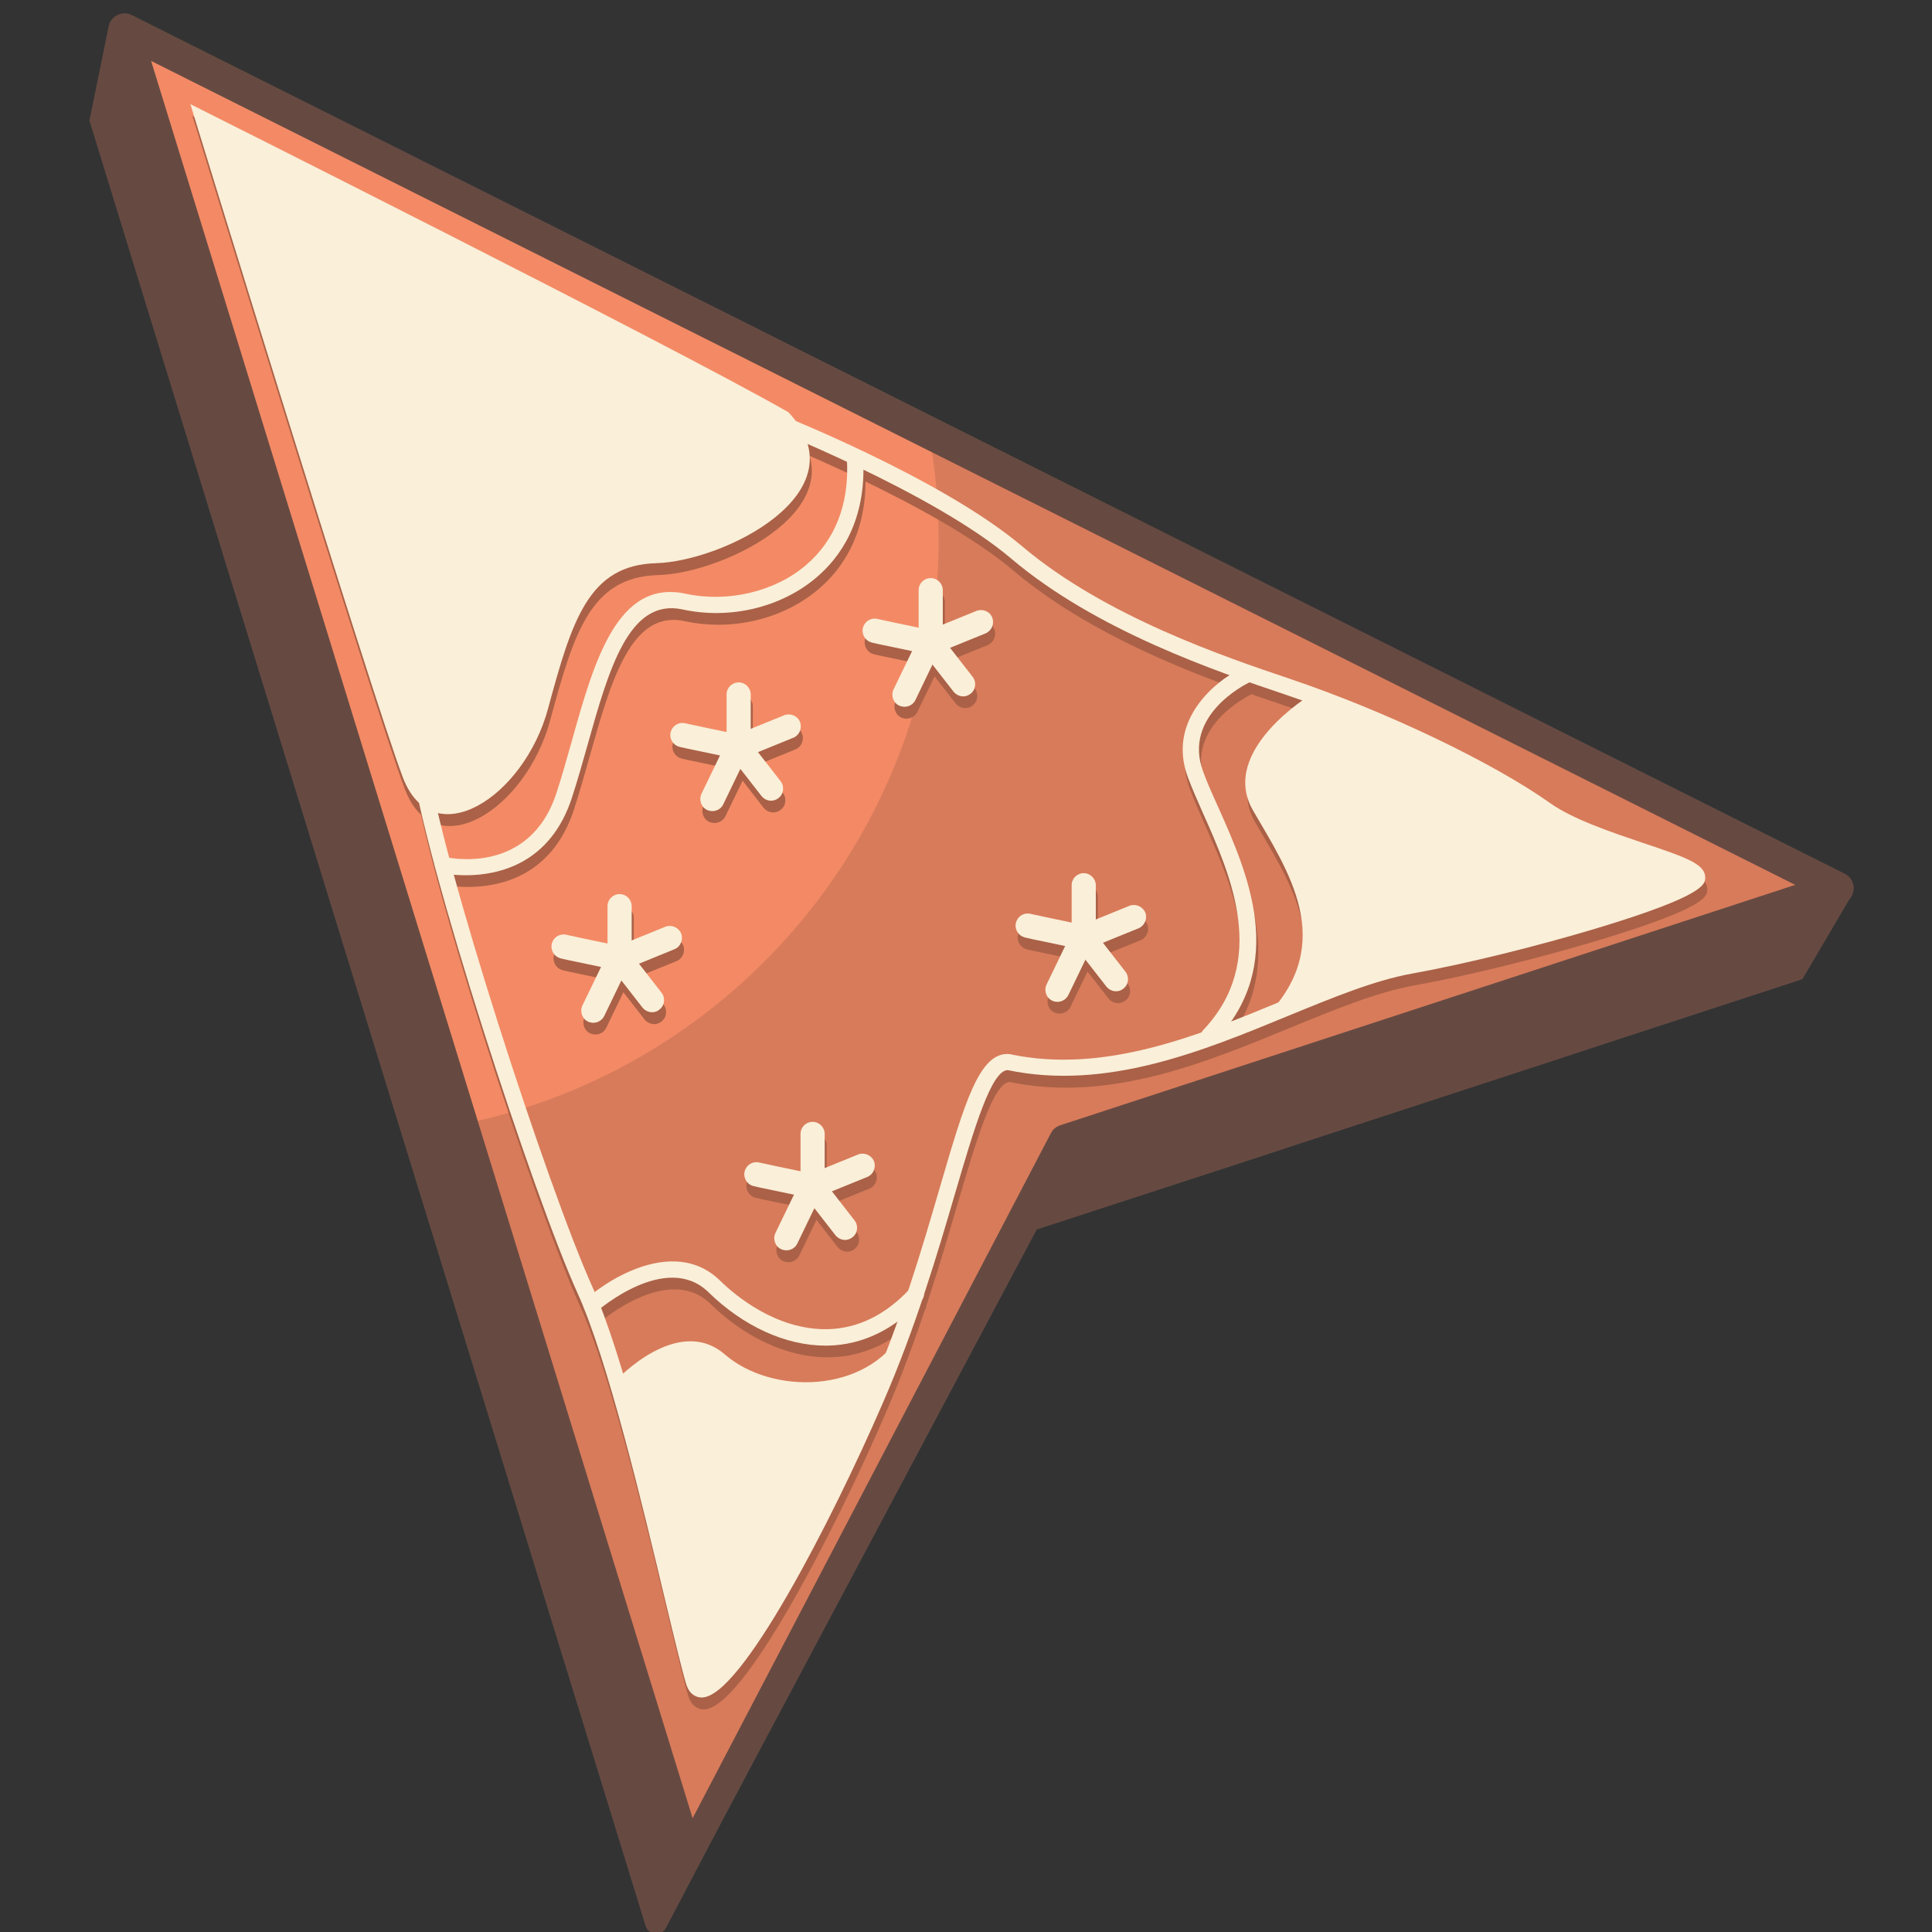 <?xml version="1.0" encoding="utf-8"?>

<svg version="1.1" id="Слой_1" xmlns="http://www.w3.org/2000/svg" xmlns:xlink="http://www.w3.org/1999/xlink" x="0px" y="0px"
	 viewBox="0 0 1024 1024" style="enable-background:new 0 0 1024 1024;" xml:space="preserve">
<rect x="0" y="0" width="1024" height="1024" fill="#333333" stroke="none"/>
<style type="text/css">
	.st0{fill:#664A42;}
	.st1{fill:#D87B5A;}
	.st2{fill:#F38A65;}
	.st3{fill:#AA6147;}
	.st4{fill:#FAEFD9;}
</style>
<g>
	<path class="st0" d="M955.3,519l-104.6,34.2l-22.8,7.5l-134,43.8l-22.1,7.3L546,652.8l-2.2,4.3L532.8,678l-64.2,122.8L458,821.2
		l-63,120.5l-10.5,20l-31.5,60.1c-2.4,4.7-9.3,4-10.8-1l-52.9-171.6l-24.2-78.6l-93.6-303.6l-10.9-35.4L84.4,184.2l-18.5-60.1
		L47.4,63.9l244.2,122.4l94,47.1l309.1,154.9l36.1,18L955.3,519z"/>
	<polygon class="st1" points="973.9,470.7 869.3,505 846.5,512.4 712.5,556.2 690.3,563.5 564.6,604.6 562.4,608.9 551.5,629.8 
		487.2,752.6 476.6,773 413.6,893.4 403.1,913.4 365,986.2 308,800.9 283.7,722.3 244.8,595.8 190.2,418.7 179.3,383.3 103,136 
		84.5,75.9 66,15.6 310.2,138.1 404.2,185.2 492.3,229.4 713.3,340.1 749.4,358.2 	"/>
	<path class="st2" d="M497.5,286.6c0,152.7-108.5,280.1-252.7,309.3l-54.6-177.1l-10.9-35.4L103,136L84.5,75.9L66,15.6l244.2,122.4
		l94,47.1l88.1,44.2C495.7,247.9,497.5,267,497.5,286.6z"/>
	<path class="st0" d="M359.6,997.6c-0.3,0,4.9-2.8,4.6-2.8c-3.5-0.3-6.4-2.7-7.4-6L57.8,18.2c-1-3.3,0-6.9,2.7-9.1
		c2.6-2.2,6.3-2.7,9.4-1.1l907.9,455.1c3.1,1.6,5,4.8,4.7,8.3c-0.3,3.5-2.6,6.4-5.9,7.5l-406,132.8L559,633.8L369.5,990
		C368,992.9,362.8,997.6,359.6,997.6z M80.1,32.3l287,931.4L557,600.6c1-2,2.8-3.5,5-4.2l389.5-127.4L80.1,32.3z"/>
	<g>
		<g>
			<path class="st3" d="M102,61.5c0,0,96.8,315.3,112.6,356.8s64.2,10.9,77-36.5c12.8-47.4,21.7-76,57.3-77
				c35.6-1,109.6-37.5,70.1-80C356.8,189.2,102,61.5,102,61.5z"/>
			<path class="st3" d="M373.1,906c-0.1,0-0.2,0-0.4,0c-2.2-0.1-6.1-1.2-7.9-7.1c-2.1-6.8-6-23-10.9-43.4
				c-12.2-51.2-30.7-128.6-46.6-163.6c-23.3-51.3-81.4-229-88.5-283.6c-0.3-2.4,1.3-4.5,3.7-4.8c2.3-0.3,4.5,1.3,4.8,3.7
				c7.1,54.1,64.7,230.2,87.8,281.2c16.2,35.8,34.8,113.6,47.1,165.2c4.8,20.3,8.7,36.3,10.7,42.8c0.2,0.6,0.3,0.9,0.4,1.1
				c9.7-0.9,47.3-58,87.7-150.7c17.5-40.1,29-79.4,38.2-111c13.2-45.1,21-72.3,37-70.8c0.2,0,0.3,0,0.5,0.1
				c49.8,10.5,99.7-10,143.7-28.2c24-9.9,46.8-19.3,67.7-23c57.5-10.3,134.6-33.7,147.1-42.6c-4.1-2.7-16.1-6.7-26-10
				c-17.1-5.7-38.4-12.8-51.4-22.1c-29.9-21.3-85.9-48.1-136.2-65c-34.7-11.7-99.2-33.4-144.5-71.8c-42-35.6-131.2-70.5-132-70.9
				c-2.2-0.9-3.3-3.3-2.4-5.6c0.9-2.2,3.3-3.3,5.6-2.4c3.7,1.4,91.3,35.8,134.5,72.3c44.1,37.3,107.6,58.7,141.7,70.2
				c51,17.2,107.9,44.4,138.4,66.1c12,8.5,32.6,15.4,49.1,21c23.4,7.8,32.9,11.3,32.9,18.3c0,3.5,0,9.5-56.8,26.7
				c-32.5,9.8-70.2,19.1-98.5,24.2c-20,3.6-42.3,12.8-65.9,22.5c-45.1,18.6-96.1,39.6-148.4,28.7c0,0-0.1,0-0.1,0
				c-8.7,0-17.9,31.4-27.7,64.7c-9.3,31.8-20.9,71.4-38.6,112C441.7,813,393.7,906,373.1,906z M896.6,472.3L896.6,472.3L896.6,472.3
				z"/>
			<path class="st3" d="M248.1,470.1c-7.8,0-13.1-1.2-13.3-1.3c-2.3-0.6-3.7-2.9-3.2-5.2c0.5-2.3,2.9-3.7,5.2-3.2
				c1.8,0.4,45,10.1,59.3-34.1c2.9-8.8,5.5-18.3,8.1-27.4c11.8-42.2,24.1-85.9,60.4-78c22.2,4.8,47.3-1.1,63.7-15.2
				c15.5-13.2,23-32.5,21.7-55.9c-0.1-2.4,1.7-4.4,4.1-4.5c2.3-0.3,4.4,1.7,4.5,4c1.8,33.1-12.4,52.5-24.7,62.9
				c-18.7,16-46,22.5-71.1,17c-28.4-6.1-39,31.8-50.3,71.9c-2.6,9.2-5.3,18.8-8.2,27.7C292.8,464.5,264.8,470.1,248.1,470.1z"/>
			<path class="st3" d="M695.9,374.4c0,0-49,29.6-30.7,61.3c18.3,31.7,44.9,69.7,7.3,109c49.5-19.4,85.4-31.4,123.3-37.5
				c37.9-6.2,107.2-35.4,103.8-37.9c-3.4-2.5-36.9-14.9-36.9-14.9s-30.5-11-42.4-18.9S724.7,377.1,695.9,374.4z"/>
			<path class="st3" d="M641.9,559.7c-1.1,0-2.1-0.4-3-1.2c-1.7-1.6-1.8-4.4-0.2-6.1c34.9-36.7,14.8-81.9,0.1-114.9
				c-3.1-7-6-13.6-8.2-19.5c-10.8-29.6,14-50.5,28.6-57.5c2.1-1,4.7-0.1,5.7,2c1,2.1,0.1,4.7-2,5.7c-1.4,0.7-35,17.2-24.2,46.8
				c2,5.6,4.9,12.1,8,18.9c15.7,35.2,37.2,83.5-1.7,124.4C644.2,559.2,643,559.7,641.9,559.7z"/>
			<path class="st3" d="M438.4,719.4c-20.9,0-43.4-10.3-61.8-28.3c-22.4-21.9-58.8,9.8-59.1,10.1c-1.8,1.6-4.5,1.4-6.1-0.4
				c-1.6-1.8-1.4-4.5,0.4-6.1c14.7-13,48.4-31.8,70.9-9.8c8.1,8,30,26.3,57.1,25.8c16.1-0.4,30.7-7.6,43.6-21.4
				c1.6-1.7,4.3-1.8,6.1-0.2c1.7,1.6,1.8,4.3,0.2,6.1c-14.5,15.6-31.3,23.8-49.7,24.2C439.4,719.4,438.9,719.4,438.4,719.4z"/>
			<g>
				<path class="st3" d="M315.6,548.3c-0.9,0-1.9-0.2-2.8-0.6c-3.2-1.5-4.5-5.4-3-8.6l13.3-27.5v-25.1c0-3.6,2.9-6.4,6.4-6.4
					c3.6,0,6.4,2.9,6.4,6.4v26.5c0,1-0.2,1.9-0.6,2.8l-13.9,28.8C320.3,547,318,548.3,315.6,548.3z"/>
				<path class="st3" d="M329.5,520.7c-0.4,0-0.9,0-1.3-0.1c-29.5-6.1-30-6.3-30.4-6.5c-3.4-1.1-5.2-4.8-4.1-8.1
					c1.1-3.3,4.5-5.1,7.8-4.2c1.6,0.4,16.9,3.6,27.4,5.8l24.8-10.1c3.3-1.3,7,0.3,8.4,3.5c1.3,3.3-0.3,7.1-3.5,8.4L332,520.2
					C331.2,520.5,330.4,520.7,329.5,520.7z"/>
				<path class="st3" d="M346.7,542.8c-1.9,0-3.8-0.9-5.1-2.5l-17.2-22.1c-2.2-2.8-1.7-6.9,1.1-9c2.8-2.2,6.9-1.7,9,1.1l17.2,22.1
					c2.2,2.8,1.7,6.9-1.1,9C349.5,542.4,348.1,542.8,346.7,542.8z"/>
			</g>
			<g>
				<path class="st3" d="M480.5,380.9c-0.9,0-1.9-0.2-2.8-0.6c-3.2-1.5-4.5-5.4-3-8.6l13.3-27.5v-25.1c0-3.6,2.9-6.4,6.4-6.4
					c3.6,0,6.4,2.9,6.4,6.4v26.5c0,1-0.2,1.9-0.6,2.8l-13.9,28.8C485.2,379.5,482.9,380.9,480.5,380.9z"/>
				<path class="st3" d="M494.4,353.2c-0.4,0-0.9,0-1.3-0.1c-29.5-6.1-30-6.3-30.4-6.5c-3.4-1.1-5.2-4.8-4.1-8.1
					c1.1-3.3,4.5-5.1,7.8-4.2c1.6,0.4,16.9,3.6,27.4,5.8l24.8-10.1c3.3-1.3,7.1,0.2,8.4,3.5c1.3,3.3-0.3,7-3.5,8.4l-26.6,10.8
					C496.1,353.1,495.3,353.2,494.4,353.2z"/>
				<path class="st3" d="M511.6,375.3c-1.9,0-3.8-0.9-5.1-2.5l-17.2-22.1c-2.2-2.8-1.7-6.9,1.1-9c2.8-2.2,6.9-1.7,9,1.1l17.2,22.1
					c2.2,2.8,1.7,6.9-1.1,9C514.4,374.9,513,375.3,511.6,375.3z"/>
			</g>
			<g>
				<path class="st3" d="M378.7,436.2c-0.9,0-1.9-0.2-2.8-0.6c-3.2-1.5-4.5-5.4-3-8.6l13.3-27.5v-25.1c0-3.6,2.9-6.4,6.4-6.4
					c3.6,0,6.4,2.9,6.4,6.4V401c0,1-0.2,1.9-0.6,2.8l-13.9,28.8C383.4,434.9,381.1,436.2,378.7,436.2z"/>
				<path class="st3" d="M392.6,408.5c-0.4,0-0.9,0-1.3-0.1c-29.5-6.1-30-6.3-30.5-6.5c-3.4-1.1-5.2-4.8-4.1-8.1
					c1.1-3.3,4.5-5.1,7.8-4.2c1.6,0.4,16.9,3.6,27.4,5.8l24.8-10.1c3.3-1.3,7.1,0.3,8.4,3.5c1.3,3.3-0.3,7.1-3.5,8.4l-26.6,10.8
					C394.3,408.4,393.5,408.5,392.6,408.5z"/>
				<path class="st3" d="M409.8,430.6c-1.9,0-3.8-0.9-5.1-2.5L387.6,406c-2.2-2.8-1.7-6.9,1.1-9c2.8-2.2,6.9-1.7,9,1.1l17.2,22.1
					c2.2,2.8,1.7,6.9-1.1,9C412.6,430.2,411.2,430.6,409.8,430.6z"/>
			</g>
			<g>
				<path class="st3" d="M417.9,669c-0.9,0-1.9-0.2-2.8-0.6c-3.2-1.5-4.5-5.4-3-8.6l13.3-27.5v-25.1c0-3.6,2.9-6.4,6.4-6.4
					c3.6,0,6.4,2.9,6.4,6.4v26.5c0,1-0.2,1.9-0.6,2.8l-13.9,28.8C422.6,667.6,420.3,669,417.9,669z"/>
				<path class="st3" d="M431.8,641.3c-0.4,0-0.9,0-1.3-0.1c-29.5-6.1-30-6.3-30.5-6.5c-3.4-1.1-5.2-4.8-4.1-8.1
					c1.1-3.3,4.5-5.1,7.8-4.2c1.6,0.4,16.9,3.6,27.4,5.8l24.8-10.1c3.3-1.3,7,0.3,8.4,3.5c1.3,3.3-0.3,7.1-3.5,8.4l-26.6,10.8
					C433.5,641.1,432.7,641.3,431.8,641.3z"/>
				<path class="st3" d="M449,663.4c-1.9,0-3.8-0.9-5.1-2.5l-17.2-22.1c-2.2-2.8-1.7-6.9,1.1-9c2.8-2.2,6.9-1.7,9,1.1l17.2,22.1
					c2.2,2.8,1.7,6.9-1.1,9C451.8,663,450.4,663.4,449,663.4z"/>
			</g>
			<g>
				<path class="st3" d="M561.6,537.2c-0.9,0-1.9-0.2-2.8-0.6c-3.2-1.5-4.5-5.4-3-8.6l13.3-27.5v-25.1c0-3.6,2.9-6.4,6.4-6.4
					c3.6,0,6.4,2.9,6.4,6.4V502c0,1-0.2,1.9-0.6,2.8l-13.9,28.8C566.3,535.9,564,537.2,561.6,537.2z"/>
				<path class="st3" d="M575.5,509.6c-0.4,0-0.9,0-1.3-0.1c-29.5-6.1-30-6.3-30.4-6.5c-3.4-1.1-5.2-4.8-4.1-8.1
					c1.1-3.3,4.5-5.1,7.8-4.2c1.6,0.4,16.9,3.6,27.4,5.8l24.8-10.1c3.3-1.3,7,0.3,8.4,3.5c1.3,3.3-0.3,7-3.5,8.4l-26.6,10.8
					C577.1,509.4,576.3,509.6,575.5,509.6z"/>
				<path class="st3" d="M592.6,531.7c-1.9,0-3.8-0.9-5.1-2.5l-17.2-22.1c-2.2-2.8-1.7-6.9,1.1-9c2.8-2.2,6.9-1.7,9,1.1l17.2,22.1
					c2.2,2.8,1.7,6.9-1.1,9C595.4,531.2,594,531.7,592.6,531.7z"/>
			</g>
			<path class="st3" d="M328,737.5c0,0,32.5-34.9,57.3-13.4s75.2,21.1,94.4-12.3C463.9,766.7,400,892.6,371.1,901
				c-10.6-21.2-17.1-64.8-17.1-64.8L328,737.5z"/>
		</g>
	</g>
	<g>
		<path class="st4" d="M100.9,55.2c0,0,96.8,315.3,112.6,356.8s64.2,10.9,77-36.5s21.7-76,57.3-77c35.6-1,109.6-37.5,70.1-80
			C355.7,182.9,100.9,55.2,100.9,55.2z"/>
		<path class="st4" d="M372,899.7c-0.1,0-0.2,0-0.4,0c-2.2-0.1-6.1-1.2-7.9-7.1c-2.1-6.8-6-23-10.9-43.4
			c-12.2-51.2-30.7-128.6-46.6-163.6c-23.3-51.3-81.4-229-88.5-283.6c-0.3-2.4,1.3-4.5,3.7-4.8c2.3-0.3,4.5,1.3,4.8,3.7
			c7.1,54.1,64.7,230.2,87.8,281.2c16.2,35.8,34.8,113.6,47.1,165.2c4.8,20.3,8.7,36.3,10.7,42.8c0.2,0.6,0.3,0.9,0.4,1.1
			c9.7-0.9,47.3-58,87.7-150.7c17.5-40.1,29-79.4,38.2-111c13.2-45.1,21-72.3,37-70.8c0.2,0,0.3,0,0.5,0.1
			c49.8,10.5,99.7-10,143.7-28.2c24-9.9,46.8-19.3,67.7-23c57.5-10.3,134.6-33.7,147.1-42.6c-4.1-2.7-16.1-6.7-26-10
			c-17.1-5.7-38.4-12.8-51.4-22.1c-29.9-21.3-85.9-48.1-136.2-65c-34.7-11.7-99.2-33.4-144.5-71.8c-42-35.6-131.2-70.5-132-70.9
			c-2.2-0.9-3.3-3.3-2.4-5.6c0.9-2.2,3.3-3.3,5.6-2.4c3.7,1.4,91.3,35.8,134.5,72.3c44.1,37.3,107.6,58.7,141.7,70.2
			c51,17.2,107.9,44.4,138.4,66.1c12,8.5,32.6,15.4,49.1,21c23.4,7.8,32.9,11.3,32.9,18.3c0,3.5,0,9.5-56.8,26.7
			c-32.5,9.8-70.2,19.1-98.5,24.2c-20,3.6-42.3,12.8-65.9,22.5c-45.1,18.6-96.1,39.6-148.4,28.7c0,0-0.1,0-0.1,0
			c-8.7,0-17.9,31.4-27.7,64.7c-9.3,31.8-20.9,71.4-38.6,112C440.5,806.8,392.6,899.7,372,899.7z M895.5,466L895.5,466L895.5,466z"
			/>
		<path class="st4" d="M247,463.9c-7.8,0-13.1-1.2-13.3-1.3c-2.3-0.6-3.7-2.9-3.2-5.2c0.5-2.3,2.9-3.7,5.2-3.2
			c1.8,0.4,45,10.1,59.3-34.1c2.9-8.8,5.5-18.3,8.1-27.4c11.8-42.2,24.1-85.9,60.4-78c22.2,4.8,47.3-1.1,63.7-15.2
			c15.5-13.2,23-32.5,21.7-55.9c-0.1-2.4,1.7-4.4,4.1-4.5c2.3-0.3,4.4,1.7,4.5,4c1.8,33.1-12.4,52.5-24.7,62.9
			c-18.7,16-46,22.5-71.1,17c-28.4-6.1-39,31.8-50.3,71.9c-2.6,9.2-5.3,18.8-8.2,27.7C291.7,458.2,263.7,463.9,247,463.9z"/>
		<path class="st4" d="M694.8,368.2c0,0-49,29.6-30.7,61.3c18.3,31.7,44.9,69.7,7.3,109c49.5-19.4,85.4-31.4,123.3-37.5
			S902,465.5,898.6,463c-3.4-2.5-36.9-14.9-36.9-14.9s-30.5-11-42.4-18.9C807.5,421.4,723.6,370.8,694.8,368.2z"/>
		<path class="st4" d="M640.8,553.4c-1.1,0-2.1-0.4-3-1.2c-1.7-1.6-1.8-4.4-0.2-6.1c34.9-36.7,14.8-81.9,0.1-114.9
			c-3.1-7-6-13.6-8.2-19.5c-10.8-29.6,14-50.5,28.6-57.5c2.1-1,4.7-0.1,5.7,2c1,2.1,0.1,4.7-2,5.7c-1.4,0.7-35,17.2-24.2,46.8
			c2,5.6,4.9,12.1,8,18.9c15.7,35.2,37.2,83.5-1.7,124.4C643.1,553,641.9,553.4,640.8,553.4z"/>
		<path class="st4" d="M437.3,713.2c-20.9,0-43.4-10.3-61.8-28.3c-22.4-21.9-58.8,9.8-59.1,10.1c-1.8,1.6-4.5,1.4-6.1-0.4
			c-1.6-1.8-1.4-4.5,0.4-6.1c14.7-13,48.4-31.8,70.9-9.8c8.1,8,30,26.3,57.1,25.8c16.1-0.4,30.7-7.6,43.6-21.4
			c1.6-1.7,4.3-1.8,6.1-0.2c1.7,1.6,1.8,4.3,0.2,6.1c-14.5,15.6-31.3,23.8-49.7,24.2C438.3,713.2,437.8,713.2,437.3,713.2z"/>
		<g>
			<path class="st4" d="M314.5,542.1c-0.9,0-1.9-0.2-2.8-0.6c-3.2-1.5-4.5-5.4-3-8.6l13.3-27.5v-25.1c0-3.6,2.9-6.4,6.4-6.4
				c3.6,0,6.4,2.9,6.4,6.4v26.5c0,1-0.2,1.9-0.6,2.8l-13.9,28.8C319.2,540.7,316.9,542.1,314.5,542.1z"/>
			<path class="st4" d="M328.4,514.4c-0.4,0-0.9,0-1.3-0.1c-29.5-6.1-30-6.3-30.4-6.5c-3.4-1.1-5.2-4.8-4.1-8.1
				c1.1-3.3,4.5-5.1,7.8-4.2c1.6,0.4,16.9,3.6,27.4,5.8l24.8-10.1c3.3-1.3,7,0.3,8.4,3.5c1.3,3.3-0.3,7.1-3.5,8.4L330.8,514
				C330.1,514.3,329.3,514.4,328.4,514.4z"/>
			<path class="st4" d="M345.6,536.5c-1.9,0-3.8-0.9-5.1-2.5l-17.2-22.1c-2.2-2.8-1.7-6.9,1.1-9c2.8-2.2,6.9-1.7,9,1.1l17.2,22.1
				c2.2,2.8,1.7,6.9-1.1,9C348.4,536.1,347,536.5,345.6,536.5z"/>
		</g>
		<g>
			<path class="st4" d="M479.4,374.6c-0.9,0-1.9-0.2-2.8-0.6c-3.2-1.5-4.5-5.4-3-8.6l13.3-27.5v-25.1c0-3.6,2.9-6.4,6.4-6.4
				s6.4,2.9,6.4,6.4v26.5c0,1-0.2,1.9-0.6,2.8L485.2,371C484.1,373.3,481.8,374.6,479.4,374.6z"/>
			<path class="st4" d="M493.3,347c-0.4,0-0.9,0-1.3-0.1c-29.5-6.1-30-6.3-30.4-6.5c-3.4-1.1-5.2-4.8-4.1-8.1
				c1.1-3.3,4.5-5.1,7.8-4.2c1.6,0.4,16.9,3.6,27.4,5.8l24.8-10.1c3.3-1.3,7.1,0.2,8.4,3.5c1.3,3.3-0.3,7-3.5,8.4l-26.6,10.8
				C495,346.8,494.2,347,493.3,347z"/>
			<path class="st4" d="M510.5,369.1c-1.9,0-3.8-0.9-5.1-2.5l-17.2-22.1c-2.2-2.8-1.7-6.9,1.1-9c2.8-2.2,6.9-1.7,9,1.1l17.2,22.1
				c2.2,2.8,1.7,6.9-1.1,9C513.3,368.6,511.9,369.1,510.5,369.1z"/>
		</g>
		<g>
			<path class="st4" d="M377.6,429.9c-0.9,0-1.9-0.2-2.8-0.6c-3.2-1.5-4.5-5.4-3-8.6l13.3-27.5v-25.1c0-3.6,2.9-6.4,6.4-6.4
				c3.6,0,6.4,2.9,6.4,6.4v26.5c0,1-0.2,1.9-0.6,2.8l-13.9,28.8C382.3,428.6,380,429.9,377.6,429.9z"/>
			<path class="st4" d="M391.5,402.3c-0.4,0-0.9,0-1.3-0.1c-29.5-6.1-30-6.3-30.5-6.5c-3.4-1.1-5.2-4.8-4.1-8.1
				c1.1-3.3,4.5-5.1,7.8-4.2c1.6,0.4,16.9,3.6,27.4,5.8l24.8-10.1c3.3-1.3,7.1,0.3,8.4,3.5c1.3,3.3-0.3,7.1-3.5,8.4L394,401.8
				C393.2,402.1,392.4,402.3,391.5,402.3z"/>
			<path class="st4" d="M408.7,424.4c-1.9,0-3.8-0.9-5.1-2.5l-17.2-22.1c-2.2-2.8-1.7-6.9,1.1-9c2.8-2.2,6.9-1.7,9,1.1l17.2,22.1
				c2.2,2.8,1.7,6.9-1.1,9C411.5,423.9,410.1,424.4,408.7,424.4z"/>
		</g>
		<g>
			<path class="st4" d="M416.8,662.7c-0.9,0-1.9-0.2-2.8-0.6c-3.2-1.5-4.5-5.4-3-8.6l13.3-27.5V601c0-3.6,2.9-6.4,6.4-6.4
				s6.4,2.9,6.4,6.4v26.5c0,1-0.2,1.9-0.6,2.8l-13.9,28.8C421.5,661.4,419.2,662.7,416.8,662.7z"/>
			<path class="st4" d="M430.7,635.1c-0.4,0-0.9,0-1.3-0.1c-29.5-6.1-30-6.3-30.5-6.5c-3.4-1.1-5.2-4.8-4.1-8.1
				c1.1-3.3,4.5-5.1,7.8-4.2c1.6,0.4,16.9,3.6,27.4,5.8l24.8-10.1c3.3-1.3,7,0.3,8.4,3.5c1.3,3.3-0.3,7.1-3.5,8.4l-26.6,10.8
				C432.4,634.9,431.6,635.1,430.7,635.1z"/>
			<path class="st4" d="M447.9,657.2c-1.9,0-3.8-0.9-5.1-2.5l-17.2-22.1c-2.2-2.8-1.7-6.9,1.1-9c2.8-2.2,6.9-1.7,9,1.1l17.2,22.1
				c2.2,2.8,1.7,6.9-1.1,9C450.7,656.7,449.3,657.2,447.9,657.2z"/>
		</g>
		<g>
			<path class="st4" d="M560.5,531c-0.9,0-1.9-0.2-2.8-0.6c-3.2-1.5-4.5-5.4-3-8.6l13.3-27.5v-25.1c0-3.6,2.9-6.4,6.4-6.4
				s6.4,2.9,6.4,6.4v26.5c0,1-0.2,1.9-0.6,2.8l-13.9,28.8C565.2,529.6,562.9,531,560.5,531z"/>
			<path class="st4" d="M574.4,503.3c-0.4,0-0.9,0-1.3-0.1c-29.5-6.1-30-6.3-30.4-6.5c-3.4-1.1-5.2-4.8-4.1-8.1
				c1.1-3.3,4.5-5.1,7.8-4.2c1.6,0.4,16.9,3.6,27.4,5.8l24.8-10.1c3.3-1.3,7,0.3,8.4,3.5c1.3,3.3-0.3,7-3.5,8.4l-26.6,10.8
				C576,503.1,575.2,503.3,574.4,503.3z"/>
			<path class="st4" d="M591.5,525.4c-1.9,0-3.8-0.9-5.1-2.5l-17.2-22.1c-2.2-2.8-1.7-6.9,1.1-9c2.8-2.2,6.9-1.7,9,1.1l17.2,22.1
				c2.2,2.8,1.7,6.9-1.1,9C594.3,525,592.9,525.4,591.5,525.4z"/>
		</g>
		<path class="st4" d="M326.9,731.3c0,0,32.5-34.9,57.3-13.4c24.8,21.5,75.2,21.1,94.4-12.3c-15.8,54.9-79.6,180.8-108.6,189.2
			c-10.6-21.2-17.1-64.8-17.1-64.8L326.9,731.3z"/>
	</g>
	<polygon class="st0" points="57.5,14.4 47.4,63.9 71.8,96.1 84.5,87.6 71.8,36.7 	"/>
	<polygon class="st0" points="981.9,473.8 955.3,519 892,506.6 897.6,496.4 	"/>
</g>
</svg>
